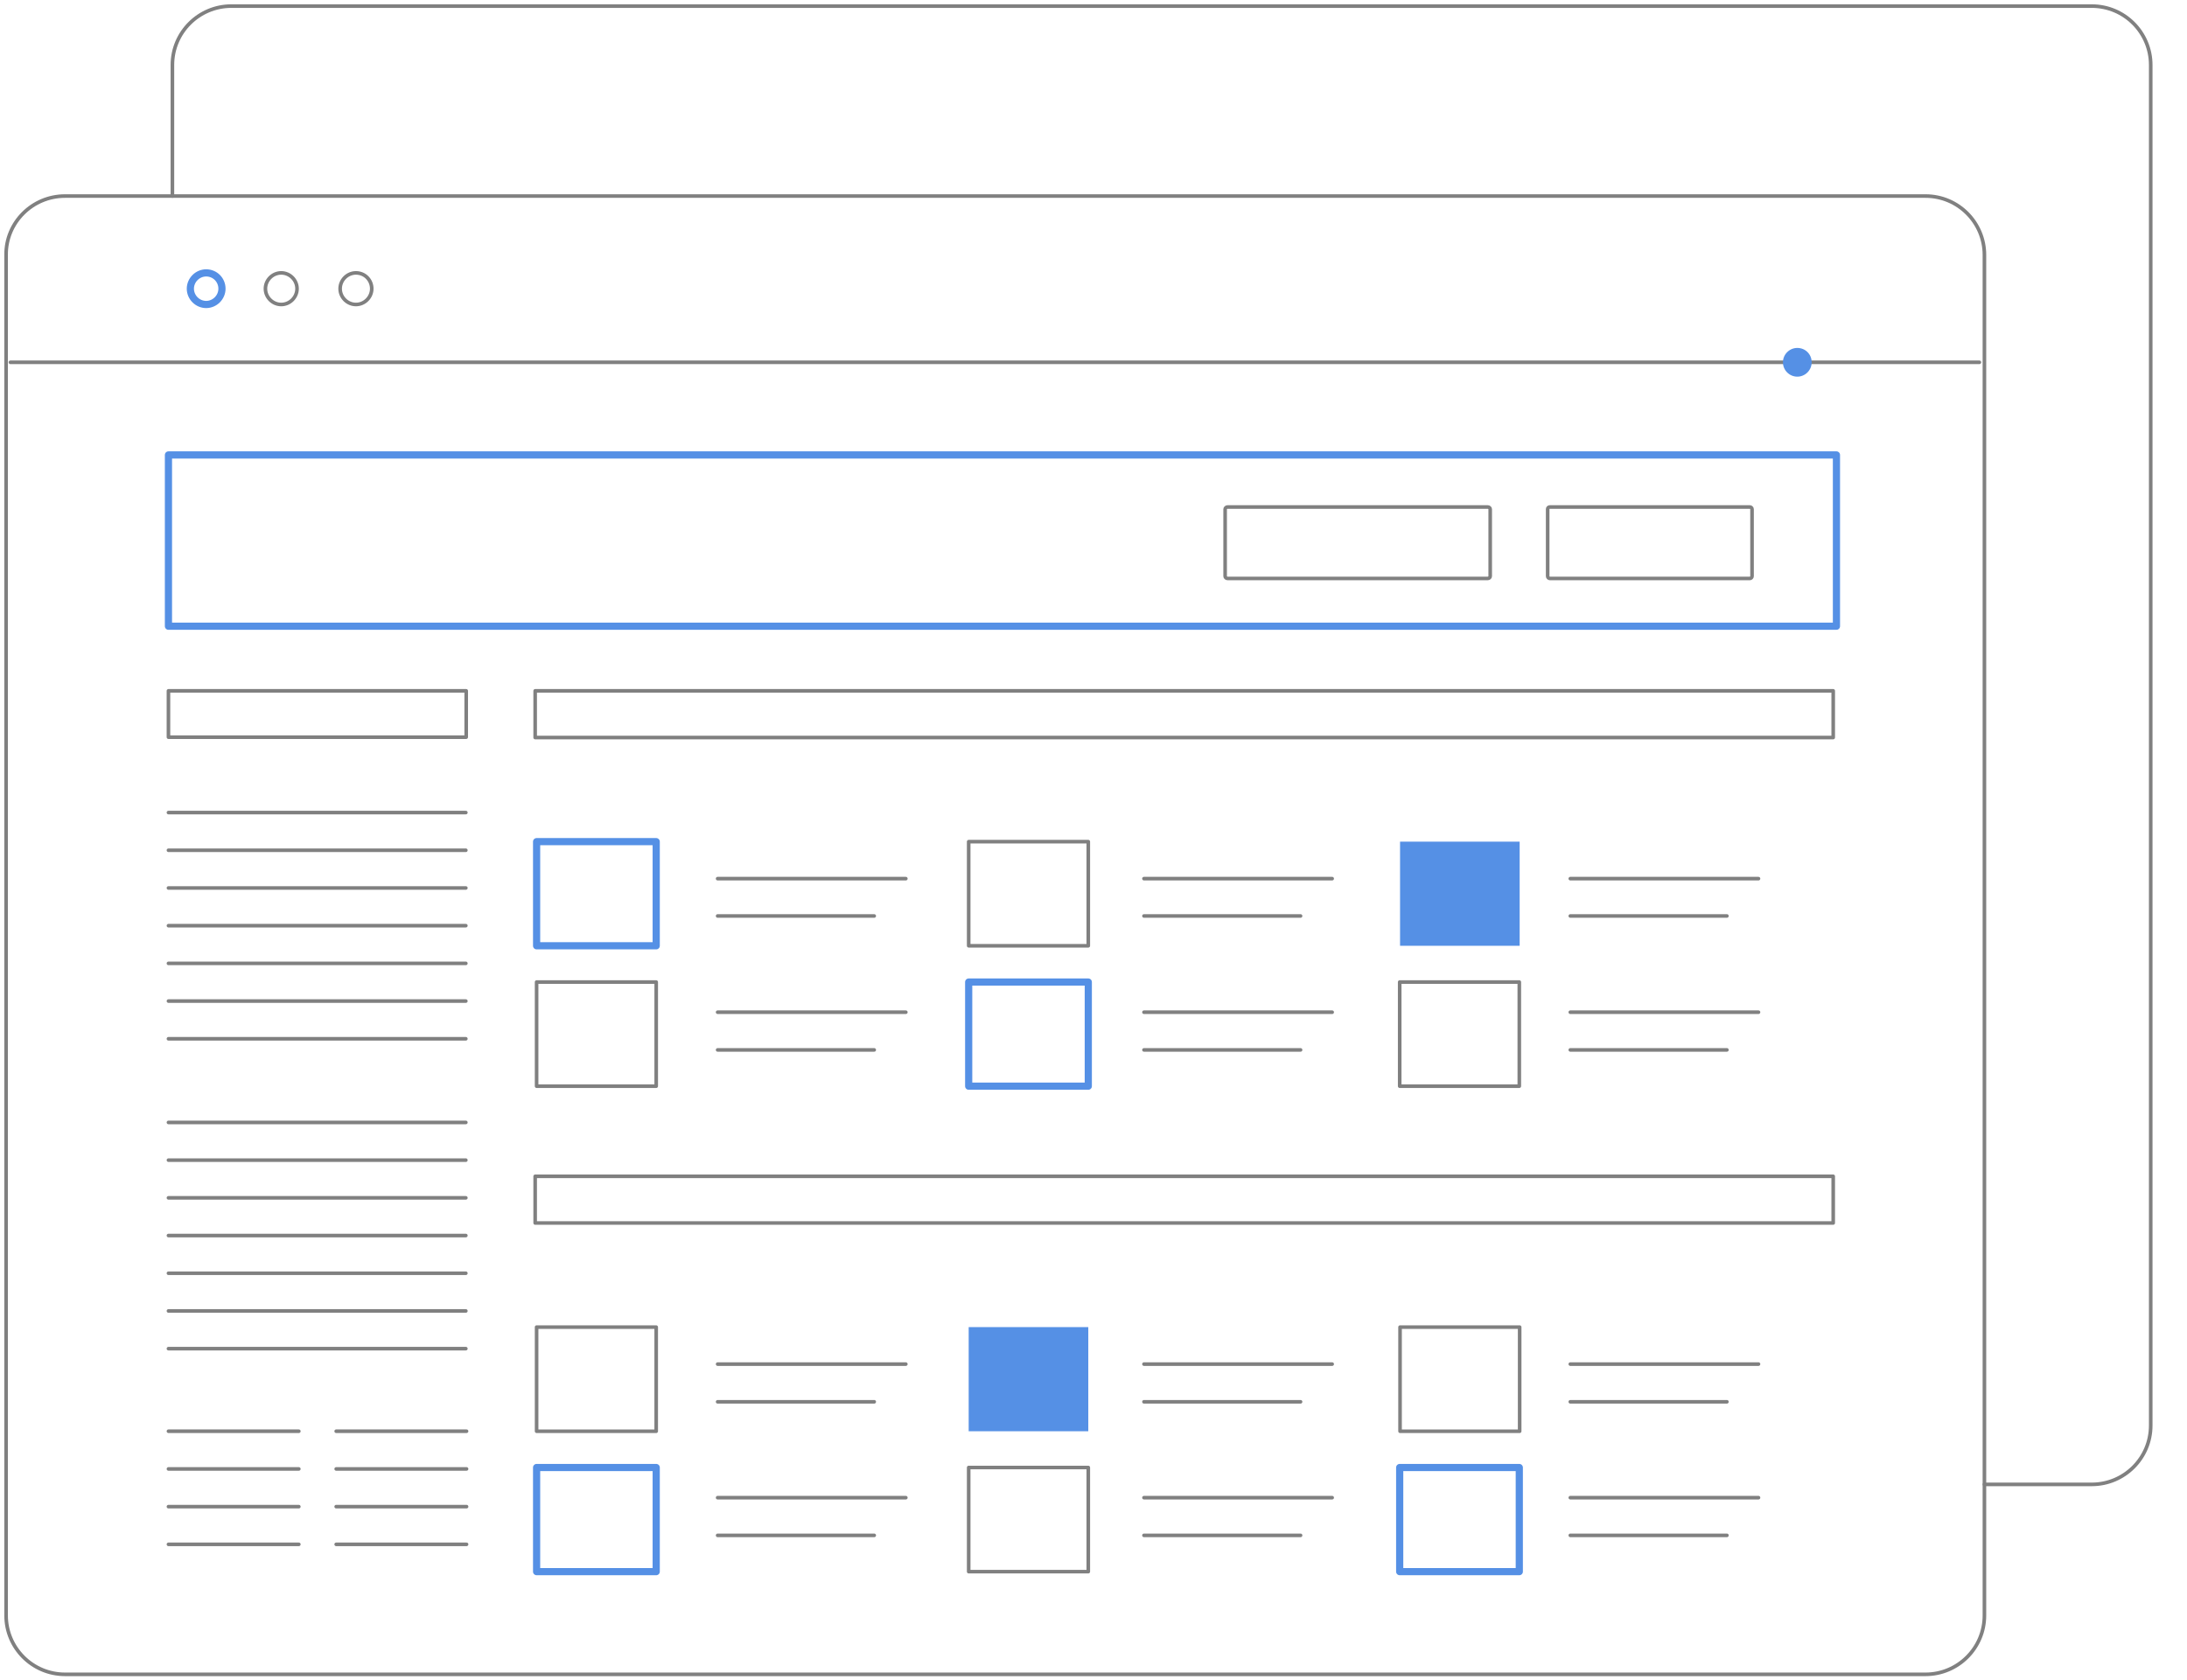 <svg version="1.1" id="Layer_1" xmlns="http://www.w3.org/2000/svg" x="0" y="0" viewBox="0 0 608.9 468" style="enable-background:new 0 0 608.9 468" xml:space="preserve"><style>.controlpanel0,.controlpanel1{fill:none;stroke:gray;stroke-linecap:round;stroke-linejoin:round;stroke-miterlimit:10}.controlpanel1{stroke:#5590e5;stroke-width:2}.controlpanel2{fill:#5590e5}</style><path class="controlpanel0" d="M48 54.6V18.1C48 9 55.4 1.7 64.4 1.7h518c9.1 0 16.4 7.4 16.4 16.4V397c0 9.1-7.4 16.4-16.4 16.4h-29.9"/><path class="controlpanel0" d="M18.1 54.6h518c9.1 0 16.4 7.4 16.4 16.4v378.9c0 9.1-7.4 16.4-16.4 16.4h-518c-9.1 0-16.4-7.4-16.4-16.4V71C1.6 62 9 54.6 18.1 54.6z"/><path id="svg-concept" class="controlpanel1" d="M61.8 80.4c0 2.4-2 4.4-4.4 4.4s-4.4-2-4.4-4.4 2-4.4 4.4-4.4c2.5 0 4.4 2 4.4 4.4z"/><path class="controlpanel0" d="M82.7 80.4c0 2.4-2 4.4-4.4 4.4s-4.4-2-4.4-4.4 2-4.4 4.4-4.4 4.4 2 4.4 4.4zm20.8 0c0 2.4-2 4.4-4.4 4.4s-4.4-2-4.4-4.4 2-4.4 4.4-4.4c2.5 0 4.4 2 4.4 4.4zM2.9 100.9h548.2"/><path class="controlpanel1" d="M46.9 126.7h464.4v47.7H46.9v-47.7z"/><path class="controlpanel0" d="M46.9 192.4h82.9v12.9H46.9v-12.9zm102.1 0h361.4v13H149v-13z"/><path class="controlpanel1" d="M149.4 234.4h33.3v29h-33.3v-29z"/><path class="controlpanel0" d="M269.7 234.4H303v29h-33.3v-29z"/><g><path id="svg-ico" class="controlpanel2" d="M389.8 234.4h33.3v29h-33.3v-29z"/><animate accumulate="none" additive="replace" attributeName="opacity" calcMode="linear" dur="1s" fill="remove" repeatCount="indefinite" restart="always" values="0;1;0"/><animate accumulate="none" additive="replace" attributeName="fill" begin="0s" calcMode="linear" dur="1s" fill="freeze" from="#ffffff" restart="always" to="#ee5486"/></g><path class="controlpanel0" d="M149.4 273.5h33.3v29h-33.3v-29z"/><path class="controlpanel1" d="M269.7 273.5H303v29h-33.3v-29z"/><path class="controlpanel0" d="M389.7 273.5H423v29h-33.3v-29zM46.9 226.3h82.8m-82.8 10.5h82.8m70.1 7.9h52.4m-52.4 10.4h43.6m75.1-10.4h52.4m-52.4 10.4h43.6m75.1-10.4h52.4m-52.4 10.4h43.6m-281 26.8h52.4m-52.4 10.5h43.6m75.1-10.5h52.4m-52.4 10.5h43.6m75.1-10.5h52.4m-52.4 10.5h43.6M149 327.6h361.4v13H149v-13zm.4 42h33.3v29h-33.3v-29z"/><g><path class="controlpanel2" d="M269.7 369.6H303v29h-33.3v-29z"/><animate accumulate="none" additive="replace" attributeName="opacity" calcMode="linear" dur="1s" fill="remove" repeatCount="indefinite" restart="always" values="0;1;0"/><animate accumulate="none" additive="replace" attributeName="fill" begin="0.5s" calcMode="linear" dur="1s" fill="freeze" from="#ffffff" restart="always" to="#ee5486"/></g><path class="controlpanel0" d="M389.8 369.6h33.3v29h-33.3v-29z"/><path class="controlpanel1" d="M149.4 408.7h33.3v29h-33.3v-29z"/><path class="controlpanel0" d="M269.7 408.7H303v29h-33.3v-29z"/><path class="controlpanel1" d="M389.7 408.7H423v29h-33.3v-29z"/><path class="controlpanel0" d="M199.8 379.9h52.4m-52.4 10.5h43.6m75.1-10.5h52.4m-52.4 10.5h43.6m75.1-10.5h52.4m-52.4 10.5h43.6m-281 26.7h52.4m-52.4 10.5h43.6m75.1-10.5h52.4m-52.4 10.5h43.6m75.1-10.5h52.4m-52.4 10.5h43.6M46.9 247.3h82.8m-82.8 10.5h82.8m-82.8 10.5h82.8m-82.8 10.5h82.8m-82.8 10.5h82.8m-82.8 23.3h82.8m-82.8 10.5h82.8m-82.8 10.5h82.8m-82.8 10.5h82.8m-82.8 10.5h82.8m-82.8 10.5h82.8m-82.8 10.5h82.8m-82.8 23h36.3m-36.3 10.5h36.3m-36.3 10.5h36.3m-36.3 10.5h36.3m10.4-31.5h36.3m-36.3 10.5h36.3m-36.3 10.5h36.3m-36.3 10.5h36.3m285-269.6c0 .3-.3.6-.7.6h-72.4c-.4 0-.7-.3-.7-.6v-18.7c0-.3.3-.6.7-.6h72.4c.4 0 .7.3.7.6v18.7zm72.9 0c0 .3-.3.6-.6.6h-55.7c-.3 0-.6-.3-.6-.6v-18.7c0-.3.2-.6.6-.6h55.7c.3 0 .6.3.6.6v18.7z"/><g><path class="controlpanel2" d="M504.4 100.9c0 2.2-1.8 4-4 4s-4-1.8-4-4 1.8-4 4-4 4 1.7 4 4z"/><animateMotion accumulate="none" additive="replace" begin="0s" calcMode="paced" dur="12s" fill="remove" path="M40, 0 -495 0 45 0" repeatCount="indefinite" restart="always"/></g></svg>